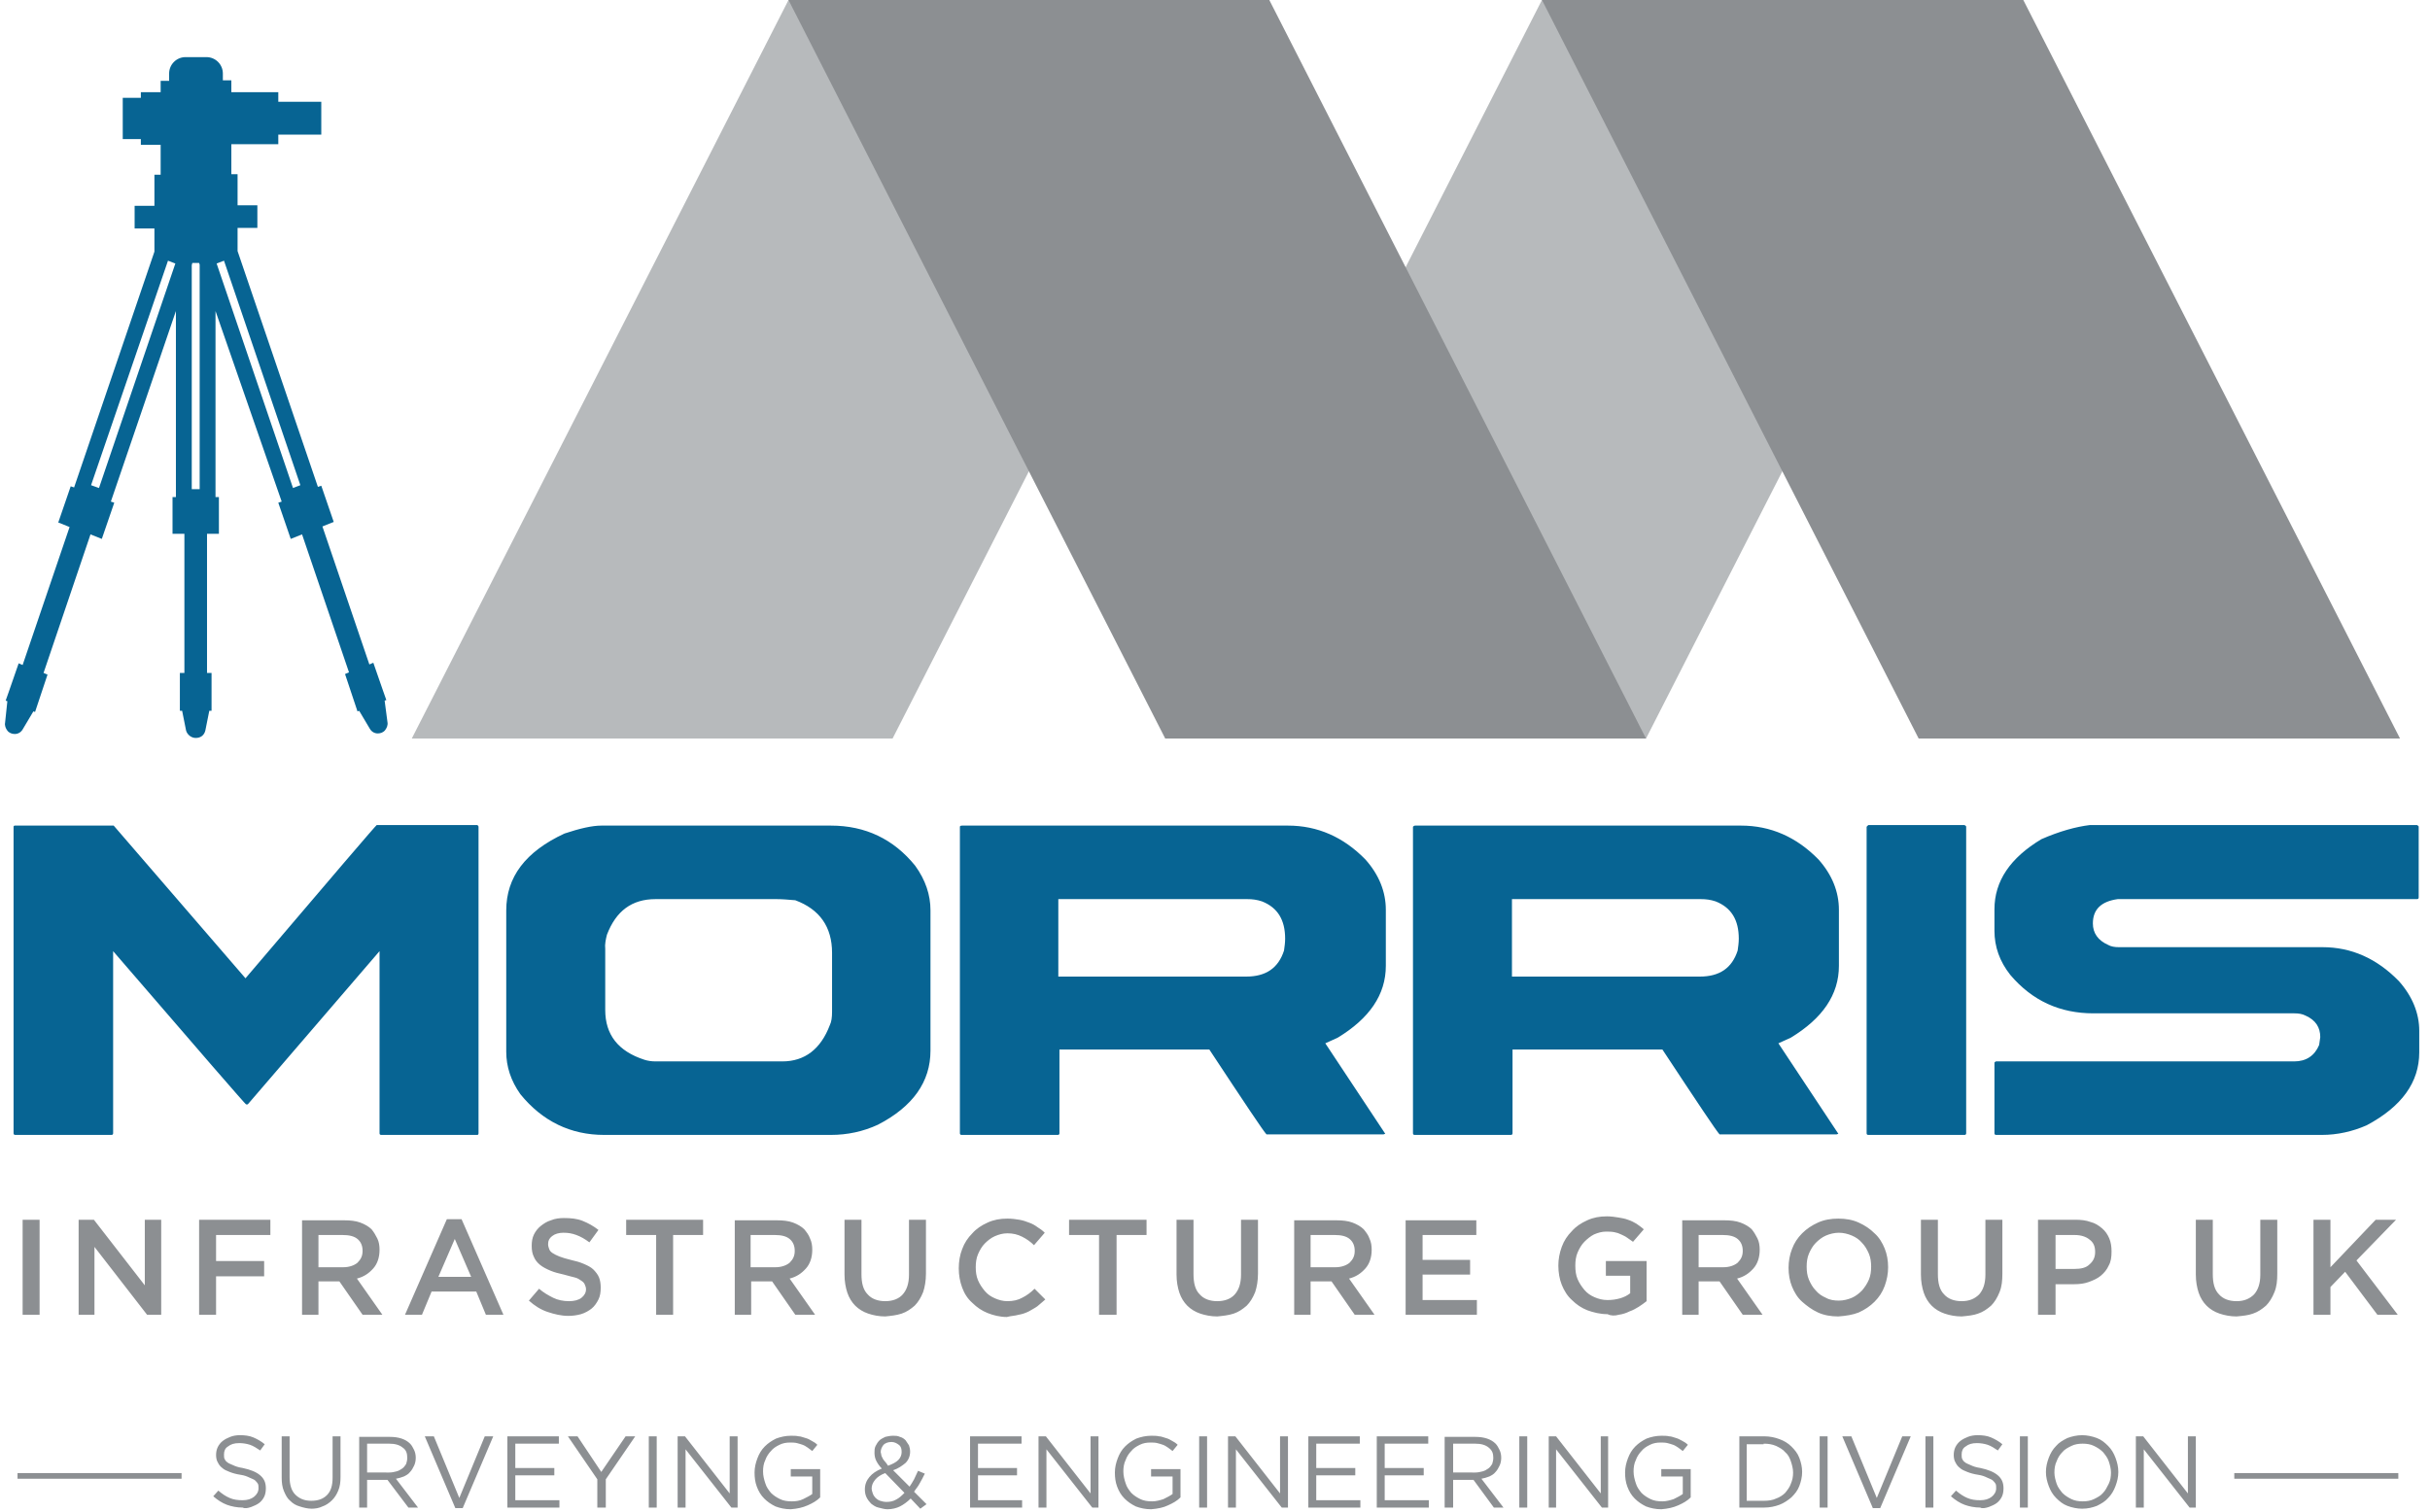 <?xml version="1.0" encoding="utf-8"?>
<!-- Generator: Adobe Illustrator 27.2.0, SVG Export Plug-In . SVG Version: 6.00 Build 0)  -->
<svg version="1.1" id="Layer_1" xmlns="http://www.w3.org/2000/svg" xmlns:xlink="http://www.w3.org/1999/xlink" x="0px" y="0px"
	 viewBox="0 0 429.6 267.4" style="enable-background:new 0 0 429.6 267.4;" xml:space="preserve">
<style type="text/css">
	.st0{fill:#B7BABC;}
	.st1{fill:#8C8F92;}
	.st2{clip-path:url(#SVGID_00000172402941129632468790000006062004070713513350_);fill:#076493;}
	.st3{clip-path:url(#SVGID_00000172402941129632468790000006062004070713513350_);fill:#8C8F92;}
	.st4{fill:none;stroke:#8C8F92;}
	.st5{clip-path:url(#SVGID_00000169549638775340571360000011342282180668939689_);fill:#076493;}
</style>
<polygon class="st0" points="357.6,0 291,130.6 206,130.6 272.6,0 "/>
<polygon class="st0" points="224.4,0 157.8,130.6 72.8,130.6 139.4,0 "/>
<polygon class="st1" points="139.4,0 206,130.6 291,130.6 224.4,0 "/>
<polygon class="st1" points="272.6,0 339.2,130.6 424.3,130.6 357.7,0 "/>
<g>
	<defs>
		<rect id="SVGID_1_" x="-5.5" y="-8.4" width="439.4" height="283.5"/>
	</defs>
	<clipPath id="SVGID_00000099621681841744144310000007990310975861426048_">
		<use xlink:href="#SVGID_1_"  style="overflow:visible;"/>
	</clipPath>
	<path style="clip-path:url(#SVGID_00000099621681841744144310000007990310975861426048_);fill:#076493;" d="M360.9,148.4
		c-5.5,3.3-8.3,7.4-8.3,12.4v3.8c0,2.8,0.9,5.4,2.8,7.8c3.9,4.6,8.8,6.8,14.7,6.8h35.5c0.8,0,1.4,0.1,2,0.4c1.8,0.8,2.6,2.1,2.6,3.8
		c0,0.1-0.1,0.6-0.2,1.4c-0.8,1.9-2.3,2.9-4.4,2.9h-52.7c-0.1,0-0.2,0.1-0.3,0.2v12.5c0,0.2,0.1,0.3,0.3,0.3h57.6
		c2.7,0,5.4-0.6,7.9-1.7c6.2-3.3,9.3-7.6,9.3-12.9v-3.8c0-3.1-1.2-6.1-3.6-8.8c-3.9-4-8.4-6-13.5-6h-36c-0.7,0-1.4-0.1-1.9-0.4
		c-1.8-0.8-2.7-2.1-2.7-3.8c0-2.5,1.5-3.9,4.4-4.3h52.9c0.2,0,0.3-0.1,0.3-0.3v-12.5c0-0.1-0.1-0.2-0.3-0.3h-57.8
		C367,146.2,364.1,147,360.9,148.4 M330,146.2v54.2c0,0.2,0.1,0.3,0.3,0.3h17c0.2,0,0.3-0.1,0.3-0.3v-54.2c0-0.1-0.1-0.2-0.3-0.3
		h-17C330.2,146,330.1,146.1,330,146.2 M300.7,159c0.9,0,1.7,0.1,2.6,0.4c2.8,1.1,4.1,3.3,4.1,6.6c0,0.7-0.1,1.4-0.2,2.1
		c-1,3.1-3.2,4.6-6.7,4.6h-33.2V159H300.7z M249.8,146.2v54.2c0,0.2,0.1,0.3,0.3,0.3h17c0.2,0,0.3-0.1,0.3-0.3v-14.8h26.5
		c6.2,9.4,9.6,14.5,10.1,15h20.7l0.3-0.1l-10.6-16l2.2-1c5.6-3.4,8.5-7.6,8.5-12.7v-9.9c0-3.2-1.2-6.2-3.6-8.9c-3.9-4-8.5-6-13.7-6
		h-57.6C250,146,249.9,146.1,249.8,146.2 M220.5,159c0.9,0,1.7,0.1,2.6,0.4c2.8,1.1,4.1,3.3,4.1,6.6c0,0.7-0.1,1.4-0.2,2.1
		c-1,3.1-3.2,4.6-6.7,4.6h-33.2V159H220.5z M169.7,146.2v54.2c0,0.2,0.1,0.3,0.3,0.3h17c0.2,0,0.3-0.1,0.3-0.3v-14.8h26.5
		c6.2,9.4,9.6,14.5,10.1,15h20.7l0.3-0.1l-10.6-16l2.2-1c5.6-3.4,8.5-7.6,8.5-12.7v-9.9c0-3.2-1.2-6.2-3.6-8.9c-3.9-4-8.5-6-13.7-6
		h-57.6C169.8,146,169.7,146.1,169.7,146.2 M107.3,165.3c1.6-4.2,4.4-6.3,8.6-6.3h21.4c1,0,2.1,0.1,3.3,0.2c4.3,1.6,6.5,4.7,6.5,9.3
		v10.4c0,1-0.1,1.8-0.4,2.4c-1.6,4.2-4.4,6.4-8.4,6.4h-22.4c-0.7,0-1.4-0.1-2-0.3c-4.6-1.5-6.9-4.4-6.9-8.8v-10.8
		C106.9,167,107.1,166.1,107.3,165.3 M99.8,147.4c-6.9,3.2-10.3,7.7-10.3,13.6v25c0,2.6,0.8,5.1,2.5,7.5c3.9,4.8,8.9,7.2,14.8,7.2
		h40.1c2.9,0,5.7-0.6,8.3-1.8c6.2-3.2,9.3-7.6,9.3-13.1V161c0-2.8-0.9-5.4-2.7-7.9c-3.8-4.7-8.8-7.1-14.9-7.1h-40.6
		C104.7,146,102.5,146.5,99.8,147.4 M2.4,146.2v54.2c0,0.2,0.1,0.3,0.3,0.3h17c0.2,0,0.3-0.1,0.3-0.3v-32.2
		c15.5,18,23.4,27.1,23.5,27.1h0.3l23.3-27.1v32.2c0,0.2,0.1,0.3,0.3,0.3h17c0.1,0,0.2-0.1,0.2-0.3v-54.2c0-0.1-0.1-0.2-0.2-0.3
		H66.6c-0.1,0-7.8,9-23.2,27.1L20.1,146H2.6C2.5,146,2.4,146.1,2.4,146.2"/>
	<path style="clip-path:url(#SVGID_00000099621681841744144310000007990310975861426048_);fill:#8C8F92;" d="M409,232.5h3v-4.9
		l2.6-2.7l5.7,7.6h3.6l-7.3-9.6l7-7.2H420l-8,8.4v-8.4h-3V232.5z M398.3,232.3c0.9-0.3,1.6-0.8,2.3-1.4c0.6-0.6,1.1-1.4,1.5-2.4
		s0.5-2,0.5-3.3v-9.5h-3v9.7c0,1.6-0.4,2.7-1.1,3.5c-0.8,0.8-1.8,1.2-3.1,1.2c-1.3,0-2.4-0.4-3.1-1.2c-0.8-0.8-1.1-2-1.1-3.6v-9.6
		h-3v9.7c0,1.2,0.2,2.3,0.5,3.2c0.3,0.9,0.8,1.7,1.4,2.3s1.4,1.1,2.3,1.4c0.9,0.3,1.9,0.5,3,0.5
		C396.5,232.7,397.5,232.6,398.3,232.3 M363.4,224.4v-6h3.4c1.1,0,2,0.3,2.6,0.8c0.7,0.5,1,1.2,1,2.2v0c0,0.9-0.3,1.6-1,2.2
		c-0.6,0.6-1.5,0.8-2.7,0.8H363.4z M360.4,232.5h3v-5.4h3.3c0.9,0,1.8-0.1,2.6-0.4s1.5-0.6,2.1-1.1c0.6-0.5,1.1-1.1,1.4-1.8
		c0.4-0.7,0.5-1.5,0.5-2.5v0c0-0.8-0.1-1.6-0.4-2.3c-0.3-0.7-0.7-1.3-1.3-1.8c-0.6-0.5-1.2-0.9-2-1.1c-0.8-0.3-1.7-0.4-2.7-0.4h-6.6
		V232.5z M349.7,232.3c0.9-0.3,1.6-0.8,2.3-1.4c0.6-0.6,1.1-1.4,1.5-2.4s0.5-2,0.5-3.3v-9.5h-3v9.7c0,1.6-0.4,2.7-1.1,3.5
		c-0.8,0.8-1.8,1.2-3.1,1.2c-1.3,0-2.4-0.4-3.1-1.2c-0.8-0.8-1.1-2-1.1-3.6v-9.6h-3v9.7c0,1.2,0.2,2.3,0.5,3.2
		c0.3,0.9,0.8,1.7,1.4,2.3c0.6,0.6,1.4,1.1,2.3,1.4c0.9,0.3,1.9,0.5,3,0.5C347.9,232.7,348.9,232.6,349.7,232.3 M322.8,229.5
		c-0.7-0.3-1.3-0.7-1.8-1.3c-0.5-0.5-0.9-1.2-1.2-1.9c-0.3-0.7-0.4-1.5-0.4-2.3v0c0-0.8,0.1-1.6,0.4-2.3c0.3-0.7,0.7-1.4,1.2-1.9
		c0.5-0.5,1.1-1,1.8-1.3c0.7-0.3,1.5-0.5,2.3-0.5s1.6,0.2,2.3,0.5c0.7,0.3,1.3,0.7,1.8,1.3c0.5,0.5,0.9,1.2,1.2,1.9s0.4,1.5,0.4,2.3
		v0c0,0.8-0.1,1.6-0.4,2.3c-0.3,0.7-0.7,1.3-1.2,1.9c-0.5,0.5-1.1,1-1.8,1.3c-0.7,0.3-1.5,0.5-2.3,0.5S323.5,229.9,322.8,229.5
		 M328.6,232.1c1.1-0.5,2-1.1,2.8-1.9c0.8-0.8,1.4-1.7,1.8-2.8s0.6-2.2,0.6-3.3v0c0-1.2-0.2-2.3-0.6-3.3s-1-2-1.8-2.7
		c-0.8-0.8-1.7-1.4-2.8-1.9c-1.1-0.5-2.3-0.7-3.6-0.7c-1.3,0-2.5,0.2-3.6,0.7c-1.1,0.5-2,1.1-2.8,1.9c-0.8,0.8-1.4,1.7-1.8,2.8
		c-0.4,1-0.6,2.2-0.6,3.3v0c0,1.2,0.2,2.3,0.6,3.3c0.4,1,1,2,1.8,2.7s1.7,1.4,2.8,1.9c1.1,0.5,2.3,0.7,3.6,0.7
		C326.4,232.7,327.6,232.5,328.6,232.1 M300.3,224v-5.6h4.3c1.1,0,2,0.2,2.6,0.7c0.6,0.5,0.9,1.2,0.9,2.1v0c0,0.9-0.3,1.5-0.9,2.1
		c-0.6,0.5-1.5,0.8-2.5,0.8H300.3z M297.3,232.5h3v-5.9h3.7l4.1,5.9h3.5l-4.5-6.4c1.2-0.3,2.1-0.9,2.9-1.8c0.7-0.8,1.1-1.9,1.1-3.3
		v0c0-0.7-0.1-1.4-0.4-2s-0.6-1.1-1-1.6c-0.5-0.5-1.2-0.9-2-1.2c-0.8-0.3-1.8-0.4-2.8-0.4h-7.5V232.5z M286.2,232.5
		c0.7-0.1,1.3-0.3,1.9-0.6c0.6-0.2,1.1-0.5,1.6-0.8c0.5-0.3,1-0.7,1.4-1v-7.1h-7.2v2.6h4.3v3.1c-0.5,0.4-1.1,0.7-1.8,0.9
		c-0.7,0.2-1.4,0.3-2.2,0.3c-0.9,0-1.6-0.2-2.3-0.5c-0.7-0.3-1.3-0.7-1.8-1.3s-0.9-1.2-1.2-1.9c-0.3-0.7-0.4-1.5-0.4-2.4v0
		c0-0.8,0.1-1.6,0.4-2.3c0.3-0.7,0.7-1.4,1.2-1.9c0.5-0.5,1.1-1,1.7-1.3c0.7-0.3,1.4-0.5,2.1-0.5c0.5,0,1,0,1.5,0.1s0.8,0.2,1.2,0.4
		c0.4,0.2,0.7,0.3,1.1,0.6s0.7,0.5,1,0.7l1.9-2.2c-0.4-0.4-0.9-0.7-1.3-1c-0.5-0.3-0.9-0.5-1.5-0.7c-0.5-0.2-1.1-0.3-1.7-0.4
		c-0.6-0.1-1.3-0.2-2-0.2c-1.3,0-2.4,0.2-3.5,0.7c-1.1,0.5-2,1.1-2.7,1.9c-0.8,0.8-1.4,1.7-1.8,2.8c-0.4,1.1-0.6,2.2-0.6,3.3v0
		c0,1.2,0.2,2.4,0.6,3.4c0.4,1,1,2,1.8,2.7c0.8,0.8,1.7,1.4,2.7,1.8c1.1,0.4,2.3,0.7,3.6,0.7C284.8,232.7,285.5,232.7,286.2,232.5
		 M248.5,232.5h12.6v-2.6h-9.6v-4.5h8.4v-2.6h-8.4v-4.4h9.5v-2.6h-12.5V232.5z M231.7,224v-5.6h4.3c1.1,0,2,0.2,2.6,0.7
		c0.6,0.5,0.9,1.2,0.9,2.1v0c0,0.9-0.3,1.5-0.9,2.1c-0.6,0.5-1.5,0.8-2.5,0.8H231.7z M228.7,232.5h3v-5.9h3.7l4.1,5.9h3.5l-4.5-6.4
		c1.2-0.3,2.1-0.9,2.9-1.8c0.7-0.8,1.1-1.9,1.1-3.3v0c0-0.7-0.1-1.4-0.4-2c-0.2-0.6-0.6-1.1-1-1.6c-0.5-0.5-1.2-0.9-2-1.2
		c-0.8-0.3-1.8-0.4-2.8-0.4h-7.5V232.5z M218.1,232.3c0.9-0.3,1.6-0.8,2.3-1.4c0.6-0.6,1.1-1.4,1.5-2.4c0.3-0.9,0.5-2,0.5-3.3v-9.5
		h-3v9.7c0,1.6-0.4,2.7-1.1,3.5s-1.8,1.2-3.1,1.2c-1.3,0-2.4-0.4-3.1-1.2c-0.8-0.8-1.1-2-1.1-3.6v-9.6h-3v9.7c0,1.2,0.2,2.3,0.5,3.2
		c0.3,0.9,0.8,1.7,1.4,2.3c0.6,0.6,1.4,1.1,2.3,1.4c0.9,0.3,1.9,0.5,3,0.5C216.2,232.7,217.2,232.6,218.1,232.3 M194.4,232.5h3
		v-14.1h5.3v-2.7H189v2.7h5.3V232.5z M180.1,232.5c0.6-0.1,1.2-0.3,1.8-0.6c0.5-0.3,1.1-0.6,1.5-0.9s0.9-0.8,1.4-1.2l-1.9-1.9
		c-0.7,0.7-1.4,1.2-2.2,1.6c-0.7,0.4-1.6,0.6-2.6,0.6c-0.8,0-1.5-0.2-2.2-0.5c-0.7-0.3-1.3-0.7-1.8-1.3s-0.9-1.2-1.2-1.9
		c-0.3-0.7-0.4-1.5-0.4-2.3v0c0-0.8,0.1-1.6,0.4-2.3c0.3-0.7,0.7-1.4,1.2-1.9c0.5-0.5,1.1-1,1.8-1.3c0.7-0.3,1.4-0.5,2.2-0.5
		c1,0,1.8,0.2,2.6,0.6c0.8,0.4,1.5,0.9,2.1,1.5l1.9-2.2c-0.4-0.4-0.8-0.7-1.3-1c-0.4-0.3-0.9-0.6-1.5-0.8c-0.5-0.2-1.1-0.4-1.7-0.5
		c-0.6-0.1-1.3-0.2-2.1-0.2c-1.3,0-2.4,0.2-3.5,0.7c-1.1,0.5-2,1.1-2.7,1.9c-0.8,0.8-1.4,1.7-1.8,2.8c-0.4,1-0.6,2.2-0.6,3.4v0
		c0,1.2,0.2,2.3,0.6,3.4s1,2,1.8,2.7c0.8,0.8,1.7,1.4,2.7,1.8c1,0.4,2.2,0.7,3.4,0.7C178.7,232.7,179.4,232.7,180.1,232.5
		 M159.4,232.3c0.9-0.3,1.6-0.8,2.3-1.4c0.6-0.6,1.1-1.4,1.5-2.4c0.3-0.9,0.5-2,0.5-3.3v-9.5h-3v9.7c0,1.6-0.4,2.7-1.1,3.5
		s-1.8,1.2-3.1,1.2c-1.3,0-2.4-0.4-3.1-1.2c-0.8-0.8-1.1-2-1.1-3.6v-9.6h-3v9.7c0,1.2,0.2,2.3,0.5,3.2c0.3,0.9,0.8,1.7,1.4,2.3
		c0.6,0.6,1.4,1.1,2.3,1.4c0.9,0.3,1.9,0.5,3,0.5C157.5,232.7,158.5,232.6,159.4,232.3 M132.7,224v-5.6h4.3c1.1,0,2,0.2,2.6,0.7
		c0.6,0.5,0.9,1.2,0.9,2.1v0c0,0.9-0.3,1.5-0.9,2.1c-0.6,0.5-1.5,0.8-2.5,0.8H132.7z M129.8,232.5h3v-5.9h3.7l4.1,5.9h3.5l-4.5-6.4
		c1.2-0.3,2.1-0.9,2.9-1.8c0.7-0.8,1.1-1.9,1.1-3.3v0c0-0.7-0.1-1.4-0.4-2c-0.2-0.6-0.6-1.1-1-1.6c-0.5-0.5-1.2-0.9-2-1.2
		c-0.8-0.3-1.8-0.4-2.8-0.4h-7.5V232.5z M116,232.5h3v-14.1h5.3v-2.7h-13.6v2.7h5.3V232.5z M102.7,232.4c0.7-0.2,1.4-0.6,1.9-1
		s0.9-1,1.2-1.6s0.4-1.3,0.4-2.1v0c0-0.7-0.1-1.3-0.3-1.8s-0.6-1-1-1.4s-1-0.7-1.7-1c-0.7-0.3-1.4-0.5-2.3-0.7
		c-0.8-0.2-1.5-0.4-2-0.6c-0.5-0.2-0.9-0.4-1.2-0.6s-0.5-0.4-0.6-0.7s-0.2-0.5-0.2-0.9v0c0-0.6,0.2-1,0.7-1.4c0.5-0.4,1.2-0.6,2-0.6
		c0.8,0,1.5,0.1,2.3,0.4c0.8,0.3,1.5,0.7,2.3,1.3l1.6-2.2c-0.9-0.7-1.8-1.2-2.8-1.6s-2.1-0.5-3.3-0.5c-0.8,0-1.6,0.1-2.3,0.4
		c-0.7,0.2-1.3,0.6-1.8,1c-0.5,0.4-0.9,0.9-1.2,1.5c-0.3,0.6-0.4,1.3-0.4,2v0c0,0.8,0.1,1.4,0.4,2c0.2,0.5,0.6,1,1.1,1.4
		c0.5,0.4,1.1,0.7,1.8,1c0.7,0.3,1.5,0.5,2.4,0.7c0.8,0.2,1.4,0.4,1.9,0.5s0.9,0.4,1.2,0.6s0.5,0.4,0.6,0.7c0.1,0.2,0.2,0.5,0.2,0.8
		v0c0,0.6-0.3,1.1-0.8,1.5c-0.5,0.4-1.3,0.6-2.2,0.6c-1,0-2-0.2-2.8-0.6c-0.8-0.4-1.7-0.9-2.5-1.6l-1.8,2.1c1,0.9,2.1,1.6,3.3,2
		c1.2,0.4,2.4,0.7,3.7,0.7C101.2,232.7,102,232.6,102.7,232.4 M77.5,225.8l2.9-6.7l2.9,6.7H77.5z M71.6,232.5h3l1.7-4.1h7.9l1.7,4.1
		h3.1l-7.4-16.9H79L71.6,232.5z M56.3,224v-5.6h4.3c1.1,0,2,0.2,2.6,0.7c0.6,0.5,0.9,1.2,0.9,2.1v0c0,0.9-0.3,1.5-0.9,2.1
		c-0.6,0.5-1.5,0.8-2.5,0.8H56.3z M53.3,232.5h3v-5.9H60l4.1,5.9h3.5l-4.5-6.4c1.2-0.3,2.1-0.9,2.9-1.8c0.7-0.8,1.1-1.9,1.1-3.3v0
		c0-0.7-0.1-1.4-0.4-2s-0.6-1.1-1-1.6c-0.5-0.5-1.2-0.9-2-1.2c-0.8-0.3-1.8-0.4-2.8-0.4h-7.5V232.5z M35.2,232.5h3v-6.8h8.5v-2.7
		h-8.5v-4.6h9.6v-2.7H35.2V232.5z M13.8,232.5h2.9v-12l9.3,12h2.5v-16.8h-2.9v11.6l-9-11.6h-2.7V232.5z M4,232.5h3v-16.8H4V232.5z"
		/>
	<path style="clip-path:url(#SVGID_00000099621681841744144310000007990310975861426048_);fill:#8C8F92;" d="M377.6,266.6h1.4v-10.3
		l8.1,10.3h1.1V254h-1.4v10.1l-7.9-10.1h-1.3V266.6z M366.2,265.1c-0.6-0.3-1.1-0.6-1.6-1.1c-0.4-0.5-0.8-1-1-1.6
		c-0.2-0.6-0.4-1.3-0.4-2v0c0-0.7,0.1-1.4,0.4-2c0.2-0.6,0.6-1.2,1-1.6c0.4-0.5,1-0.8,1.6-1.1c0.6-0.3,1.3-0.4,2-0.4s1.4,0.1,2,0.4
		s1.1,0.6,1.6,1.1c0.4,0.5,0.8,1,1,1.6s0.4,1.3,0.4,2v0c0,0.7-0.1,1.4-0.4,2s-0.6,1.2-1,1.6c-0.4,0.5-1,0.8-1.6,1.1
		c-0.6,0.3-1.3,0.4-2,0.4S366.8,265.4,366.2,265.1 M370.7,266.3c0.8-0.4,1.5-0.8,2-1.4c0.6-0.6,1-1.3,1.3-2.1s0.5-1.6,0.5-2.5v0
		c0-0.9-0.2-1.7-0.5-2.5c-0.3-0.8-0.7-1.5-1.3-2.1c-0.6-0.6-1.2-1.1-2-1.4c-0.8-0.3-1.7-0.5-2.6-0.5s-1.8,0.2-2.6,0.5
		c-0.8,0.4-1.5,0.8-2,1.4c-0.6,0.6-1,1.3-1.3,2.1c-0.3,0.8-0.5,1.6-0.5,2.5v0c0,0.9,0.2,1.7,0.5,2.5c0.3,0.8,0.7,1.5,1.3,2.1
		c0.6,0.6,1.2,1.1,2,1.4c0.8,0.3,1.7,0.5,2.6,0.5C369.1,266.8,369.9,266.6,370.7,266.3 M357.1,266.6h1.4V254h-1.4V266.6z
		 M351.6,266.5c0.5-0.2,1-0.4,1.4-0.7c0.4-0.3,0.7-0.7,0.9-1.1c0.2-0.4,0.3-0.9,0.3-1.5v0c0-1-0.3-1.7-1-2.3s-1.7-1-3.1-1.3
		c-0.7-0.1-1.3-0.3-1.7-0.5c-0.4-0.2-0.8-0.3-1-0.5c-0.3-0.2-0.4-0.4-0.5-0.6c-0.1-0.2-0.1-0.5-0.1-0.8v0c0-0.6,0.2-1.1,0.7-1.4
		c0.5-0.4,1.1-0.6,2-0.6c0.6,0,1.3,0.1,1.9,0.3s1.2,0.6,1.8,1l0.8-1.1c-0.6-0.5-1.3-0.9-2-1.2c-0.7-0.3-1.5-0.4-2.4-0.4
		c-0.6,0-1.2,0.1-1.7,0.3s-0.9,0.4-1.3,0.7c-0.4,0.3-0.7,0.7-0.9,1.1c-0.2,0.4-0.3,0.9-0.3,1.4v0c0,0.5,0.1,1,0.3,1.3
		c0.2,0.4,0.4,0.7,0.8,1c0.3,0.3,0.8,0.5,1.3,0.7c0.5,0.2,1.2,0.4,1.9,0.5c0.7,0.1,1.2,0.3,1.6,0.5c0.4,0.2,0.8,0.3,1,0.5
		c0.2,0.2,0.4,0.4,0.5,0.6c0.1,0.2,0.1,0.5,0.1,0.8v0c0,0.6-0.3,1.1-0.8,1.5c-0.5,0.4-1.2,0.6-2,0.6c-0.9,0-1.6-0.1-2.3-0.4
		c-0.7-0.3-1.3-0.7-2-1.3l-0.9,1c0.8,0.7,1.6,1.2,2.4,1.5c0.8,0.3,1.8,0.5,2.8,0.5C350.4,266.8,351,266.7,351.6,266.5 M340.4,266.6
		h1.4V254h-1.4V266.6z M331.1,266.7h1.3l5.4-12.7h-1.5l-4.5,10.9l-4.5-10.9h-1.6L331.1,266.7z M321.7,266.6h1.4V254h-1.4V266.6z
		 M311.8,255.3c0.8,0,1.5,0.1,2.2,0.4c0.6,0.3,1.2,0.6,1.6,1.1c0.5,0.4,0.8,1,1,1.6c0.2,0.6,0.4,1.3,0.4,2v0c0,0.7-0.1,1.3-0.4,2
		c-0.2,0.6-0.6,1.1-1,1.6c-0.4,0.4-1,0.8-1.6,1c-0.6,0.3-1.4,0.4-2.2,0.4h-3v-10H311.8z M307.5,266.6h4.4c1,0,1.9-0.2,2.7-0.5
		c0.8-0.3,1.5-0.8,2.1-1.3c0.6-0.6,1.1-1.2,1.4-2s0.5-1.6,0.5-2.5v0c0-0.9-0.2-1.7-0.5-2.5s-0.8-1.4-1.4-2s-1.3-1-2.1-1.3
		c-0.8-0.3-1.7-0.5-2.7-0.5h-4.4V266.6z M296.7,266.2c0.9-0.4,1.6-0.8,2.2-1.4v-5h-5.2v1.3h3.8v3.1c-0.4,0.3-1,0.6-1.6,0.9
		c-0.6,0.2-1.3,0.4-2,0.4c-0.8,0-1.5-0.1-2.1-0.4s-1.1-0.6-1.6-1.1c-0.4-0.5-0.8-1-1-1.7c-0.2-0.6-0.4-1.3-0.4-2.1v0
		c0-0.7,0.1-1.4,0.4-2c0.2-0.6,0.6-1.2,1-1.6c0.4-0.5,0.9-0.8,1.5-1.1c0.6-0.3,1.2-0.4,1.9-0.4c0.4,0,0.8,0,1.2,0.1
		c0.4,0.1,0.7,0.2,1,0.3c0.3,0.1,0.6,0.3,0.9,0.5c0.3,0.2,0.5,0.4,0.8,0.6l0.9-1.1c-0.3-0.3-0.6-0.5-1-0.7s-0.7-0.4-1.1-0.5
		c-0.4-0.1-0.8-0.3-1.2-0.3c-0.4-0.1-0.9-0.1-1.4-0.1c-0.9,0-1.8,0.2-2.6,0.5c-0.8,0.4-1.4,0.8-2,1.4s-1,1.3-1.3,2.1
		c-0.3,0.8-0.5,1.6-0.5,2.5v0c0,0.9,0.1,1.7,0.4,2.5c0.3,0.8,0.7,1.5,1.3,2.1c0.6,0.6,1.2,1,2,1.4c0.8,0.3,1.7,0.5,2.7,0.5
		C294.9,266.8,295.8,266.6,296.7,266.2 M273.7,266.6h1.4v-10.3l8.1,10.3h1.1V254H283v10.1l-7.9-10.1h-1.3V266.6z M268.6,266.6h1.4
		V254h-1.4V266.6z M256.9,260.4v-5.1h3.9c1,0,1.8,0.2,2.4,0.7s0.8,1,0.8,1.8v0c0,0.4-0.1,0.8-0.2,1.1c-0.2,0.3-0.4,0.6-0.7,0.8
		c-0.3,0.2-0.6,0.4-1,0.5s-0.8,0.2-1.3,0.2H256.9z M255.5,266.6h1.4v-4.9h3.6l3.6,4.9h1.7l-3.9-5.1c0.5-0.1,0.9-0.2,1.4-0.4
		c0.4-0.2,0.8-0.4,1.1-0.8c0.3-0.3,0.5-0.7,0.7-1.1c0.2-0.4,0.3-0.9,0.3-1.4v0c0-0.5-0.1-1-0.3-1.4c-0.2-0.4-0.4-0.8-0.7-1.1
		c-0.4-0.4-0.9-0.7-1.5-0.9c-0.6-0.2-1.3-0.3-2.1-0.3h-5.4V266.6z M243.4,266.6h9.2v-1.3h-7.8v-4.4h6.9v-1.3h-6.9v-4.3h7.7V254h-9.1
		V266.6z M231.3,266.6h9.2v-1.3h-7.8v-4.4h6.9v-1.3h-6.9v-4.3h7.7V254h-9.1V266.6z M217.1,266.6h1.4v-10.3l8.1,10.3h1.1V254h-1.4
		v10.1l-7.9-10.1h-1.3V266.6z M212,266.6h1.4V254H212V266.6z M206.5,266.2c0.9-0.4,1.6-0.8,2.2-1.4v-5h-5.2v1.3h3.8v3.1
		c-0.4,0.3-1,0.6-1.6,0.9c-0.6,0.2-1.3,0.4-2,0.4c-0.8,0-1.5-0.1-2.1-0.4s-1.1-0.6-1.6-1.1c-0.4-0.5-0.8-1-1-1.7
		c-0.2-0.6-0.4-1.3-0.4-2.1v0c0-0.7,0.1-1.4,0.4-2c0.2-0.6,0.6-1.2,1-1.6c0.4-0.5,0.9-0.8,1.5-1.1c0.6-0.3,1.2-0.4,1.9-0.4
		c0.4,0,0.8,0,1.2,0.1c0.4,0.1,0.7,0.2,1,0.3c0.3,0.1,0.6,0.3,0.9,0.5c0.3,0.2,0.5,0.4,0.8,0.6l0.9-1.1c-0.3-0.3-0.6-0.5-1-0.7
		c-0.3-0.2-0.7-0.4-1.1-0.5c-0.4-0.1-0.8-0.3-1.2-0.3c-0.4-0.1-0.9-0.1-1.4-0.1c-0.9,0-1.8,0.2-2.6,0.5c-0.8,0.4-1.4,0.8-2,1.4
		c-0.6,0.6-1,1.3-1.3,2.1c-0.3,0.8-0.5,1.6-0.5,2.5v0c0,0.9,0.1,1.7,0.4,2.5c0.3,0.8,0.7,1.5,1.3,2.1s1.2,1,2,1.4
		c0.8,0.3,1.7,0.5,2.7,0.5C204.7,266.8,205.7,266.6,206.5,266.2 M183.6,266.6h1.4v-10.3l8.1,10.3h1.1V254h-1.4v10.1l-7.9-10.1h-1.3
		V266.6z M171.5,266.6h9.2v-1.3h-7.8v-4.4h6.9v-1.3h-6.9v-4.3h7.7V254h-9.1V266.6z M155.6,265.4c-0.3-0.1-0.6-0.3-0.8-0.5
		c-0.2-0.2-0.4-0.5-0.5-0.8c-0.1-0.3-0.2-0.6-0.2-0.9v0c0-0.5,0.2-1,0.6-1.5c0.4-0.5,1-0.9,1.8-1.2l3.4,3.5
		c-0.5,0.5-0.9,0.9-1.5,1.2c-0.5,0.3-1.1,0.4-1.7,0.4C156.3,265.6,155.9,265.5,155.6,265.4 M156.4,258.4c-0.2-0.2-0.3-0.4-0.4-0.6
		c-0.1-0.2-0.2-0.4-0.2-0.5c0-0.2-0.1-0.4-0.1-0.5v0c0-0.5,0.2-0.9,0.5-1.3c0.3-0.3,0.8-0.5,1.4-0.5c0.5,0,0.9,0.2,1.3,0.5
		s0.5,0.7,0.5,1.3v0c0,0.5-0.2,1-0.6,1.4c-0.4,0.4-1,0.7-1.8,1C156.8,258.9,156.6,258.6,156.4,258.4 M162.7,266.8l1.1-0.8l-2.2-2.2
		c0.3-0.5,0.7-0.9,1-1.5c0.3-0.5,0.6-1.1,0.9-1.7l-1.2-0.5c-0.2,0.5-0.5,1-0.7,1.5c-0.3,0.5-0.5,0.9-0.8,1.3l-2.9-2.9
		c0.9-0.3,1.6-0.8,2.2-1.3c0.5-0.5,0.8-1.2,0.8-2v0c0-0.4-0.1-0.8-0.2-1.1c-0.2-0.3-0.4-0.6-0.6-0.9c-0.3-0.3-0.6-0.5-1-0.6
		c-0.4-0.2-0.8-0.2-1.2-0.2c-0.5,0-1,0.1-1.4,0.2c-0.4,0.2-0.8,0.4-1,0.6c-0.3,0.3-0.5,0.6-0.7,1s-0.2,0.8-0.2,1.2v0
		c0,0.5,0.1,1,0.3,1.4c0.2,0.4,0.5,0.9,1,1.4c-1,0.4-1.7,0.9-2.2,1.5s-0.8,1.3-0.8,2.2v0c0,0.5,0.1,1,0.3,1.4
		c0.2,0.4,0.5,0.8,0.8,1.1c0.4,0.3,0.8,0.6,1.3,0.7s1,0.3,1.6,0.3c0.8,0,1.6-0.2,2.2-0.5s1.3-0.8,1.9-1.4L162.7,266.8z M142.8,266.2
		c0.9-0.4,1.6-0.8,2.2-1.4v-5h-5.2v1.3h3.8v3.1c-0.4,0.3-1,0.6-1.6,0.9s-1.3,0.4-2,0.4c-0.8,0-1.5-0.1-2.1-0.4s-1.1-0.6-1.6-1.1
		c-0.4-0.5-0.8-1-1-1.7c-0.2-0.6-0.4-1.3-0.4-2.1v0c0-0.7,0.1-1.4,0.4-2c0.2-0.6,0.6-1.2,1-1.6c0.4-0.5,0.9-0.8,1.5-1.1
		s1.2-0.4,1.9-0.4c0.4,0,0.8,0,1.2,0.1c0.4,0.1,0.7,0.2,1,0.3c0.3,0.1,0.6,0.3,0.9,0.5c0.3,0.2,0.5,0.4,0.8,0.6l0.9-1.1
		c-0.3-0.3-0.6-0.5-1-0.7c-0.3-0.2-0.7-0.4-1.1-0.5c-0.4-0.1-0.8-0.3-1.2-0.3c-0.4-0.1-0.9-0.1-1.4-0.1c-0.9,0-1.8,0.2-2.6,0.5
		c-0.8,0.4-1.4,0.8-2,1.4s-1,1.3-1.3,2.1c-0.3,0.8-0.5,1.6-0.5,2.5v0c0,0.9,0.1,1.7,0.4,2.5c0.3,0.8,0.7,1.5,1.3,2.1
		c0.6,0.6,1.2,1,2,1.4c0.8,0.3,1.7,0.5,2.7,0.5C141,266.8,141.9,266.6,142.8,266.2 M119.8,266.6h1.4v-10.3l8.1,10.3h1.1V254h-1.4
		v10.1l-7.9-10.1h-1.3V266.6z M114.7,266.6h1.4V254h-1.4V266.6z M105.7,266.6h1.4v-5l5.2-7.6h-1.7l-4.3,6.3l-4.2-6.3h-1.7l5.2,7.6
		V266.6z M89.7,266.6h9.2v-1.3h-7.8v-4.4H98v-1.3h-6.9v-4.3h7.7V254h-9.1V266.6z M80.5,266.7h1.3l5.4-12.7h-1.5l-4.5,10.9L76.7,254
		h-1.6L80.5,266.7z M64.9,260.4v-5.1h3.9c1,0,1.8,0.2,2.4,0.7c0.6,0.4,0.8,1,0.8,1.8v0c0,0.4-0.1,0.8-0.2,1.1
		c-0.2,0.3-0.4,0.6-0.7,0.8c-0.3,0.2-0.6,0.4-1,0.5c-0.4,0.1-0.8,0.2-1.3,0.2H64.9z M63.5,266.6h1.4v-4.9h3.6l3.7,4.9h1.7l-3.9-5.1
		c0.5-0.1,0.9-0.2,1.4-0.4c0.4-0.2,0.8-0.4,1.1-0.8c0.3-0.3,0.5-0.7,0.7-1.1s0.3-0.9,0.3-1.4v0c0-0.5-0.1-1-0.3-1.4
		c-0.2-0.4-0.4-0.8-0.7-1.1c-0.4-0.4-0.9-0.7-1.5-0.9s-1.3-0.3-2.1-0.3h-5.4V266.6z M57,266.4c0.6-0.2,1.2-0.6,1.7-1.1
		c0.5-0.5,0.8-1,1.1-1.7c0.3-0.7,0.4-1.5,0.4-2.4V254h-1.4v7.3c0,1.4-0.3,2.4-1,3.1c-0.7,0.7-1.6,1-2.8,1c-1.2,0-2.1-0.4-2.8-1.1
		c-0.7-0.7-1-1.8-1-3.1V254h-1.4v7.3c0,0.9,0.1,1.7,0.4,2.4c0.3,0.7,0.6,1.3,1.1,1.7c0.5,0.5,1,0.8,1.7,1c0.6,0.2,1.4,0.4,2.1,0.4
		C55.7,266.8,56.4,266.7,57,266.4 M44.4,266.5c0.5-0.2,1-0.4,1.4-0.7c0.4-0.3,0.7-0.7,0.9-1.1c0.2-0.4,0.3-0.9,0.3-1.5v0
		c0-1-0.3-1.7-1-2.3c-0.7-0.6-1.7-1-3.1-1.3c-0.7-0.1-1.3-0.3-1.7-0.5c-0.4-0.2-0.8-0.3-1-0.5c-0.3-0.2-0.4-0.4-0.5-0.6
		c-0.1-0.2-0.1-0.5-0.1-0.8v0c0-0.6,0.2-1.1,0.7-1.4c0.5-0.4,1.1-0.6,2-0.6c0.6,0,1.3,0.1,1.9,0.3c0.6,0.2,1.2,0.6,1.8,1l0.8-1.1
		c-0.6-0.5-1.3-0.9-2-1.2c-0.7-0.3-1.5-0.4-2.4-0.4c-0.6,0-1.2,0.1-1.7,0.3c-0.5,0.2-0.9,0.4-1.3,0.7c-0.4,0.3-0.7,0.7-0.9,1.1
		s-0.3,0.9-0.3,1.4v0c0,0.5,0.1,1,0.3,1.3c0.2,0.4,0.4,0.7,0.8,1c0.3,0.3,0.8,0.5,1.3,0.7c0.5,0.2,1.2,0.4,1.9,0.5
		c0.7,0.1,1.2,0.3,1.6,0.5c0.4,0.2,0.8,0.3,1,0.5c0.2,0.2,0.4,0.4,0.5,0.6c0.1,0.2,0.1,0.5,0.1,0.8v0c0,0.6-0.3,1.1-0.8,1.5
		c-0.5,0.4-1.2,0.6-2,0.6c-0.9,0-1.6-0.1-2.3-0.4c-0.7-0.3-1.3-0.7-2-1.3l-0.9,1c0.8,0.7,1.6,1.2,2.4,1.5c0.8,0.3,1.8,0.5,2.8,0.5
		C43.3,266.8,43.8,266.7,44.4,266.5"/>
</g>
<line class="st4" x1="3.1" y1="261" x2="32.1" y2="261"/>
<line class="st4" x1="395" y1="261" x2="424" y2="261"/>
<g>
	<defs>
		<rect id="SVGID_00000074422461991353589030000012073323262508950965_" x="-5.5" y="-8.4" width="439.4" height="283.5"/>
	</defs>
	<clipPath id="SVGID_00000088098703781983001460000007681518078351049114_">
		<use xlink:href="#SVGID_00000074422461991353589030000012073323262508950965_"  style="overflow:visible;"/>
	</clipPath>
	<path style="clip-path:url(#SVGID_00000088098703781983001460000007681518078351049114_);fill:#076493;" d="M17.5,86.3L31,46.6
		l-1.3-0.5L16.1,85.8L17.5,86.3z M35.2,46.5H34l-0.1,0.4v39.6h1.4V46.8L35.2,46.5z M39.6,46.1l-1.3,0.5l13.5,39.7l1.3-0.5L39.6,46.1
		z M1.3,124L1,123.9l0.6-1.7l1.7-4.9l0.7,0.3l8.3-24.4l-2-0.8l2.2-6.4l0.6,0.2l14.2-41.7v-4.1h-3.5v-4h3.5v-5.5h1.1v-5.3h-3.5v-1
		h-3.2v-7.3h3.2v-1h3.5v-2h0v0h1.5V13c0-1.6,1.3-2.9,2.9-2.9h3.7c1.6,0,2.9,1.3,2.9,2.9v1.2h1.5v2.1h8.3V18h7.6v5.8h-7.6v1.7h-8.3
		v5.3H42v5.5h3.5v4H42v4.1l14.2,41.7l0.6-0.2l2.2,6.4l-2,0.8l8.3,24.4l0.7-0.3l1.7,4.9l0.6,1.7l-0.3,0.1l0.5,3.8
		c0.1,0.5-0.1,1-0.4,1.4c-0.3,0.4-0.8,0.6-1.3,0.6c-0.6,0-1.1-0.3-1.4-0.8l-1.9-3.2l-0.3,0.1l-2.2-6.6l0.7-0.3l-8.3-24.4l-2,0.8
		l-2.2-6.4l0.6-0.2L38.1,55v32.9h0.6v6.5h-2.1V119h0.8v5v0v1.7H37l-0.7,3.5c-0.2,0.8-0.8,1.3-1.7,1.3c-0.8,0-1.5-0.6-1.7-1.3
		l-0.7-3.5h-0.4V124v0v-5h0.8V94.4h-2.1v-6.5h0.6V55L19.6,88.7l0.6,0.2L18,95.3l-2-0.8L7.7,119l0.7,0.3l-2.2,6.6l-0.3-0.1L4,129
		c-0.3,0.5-0.8,0.8-1.4,0.8c-0.5,0-1-0.2-1.3-0.6c-0.3-0.4-0.5-0.9-0.4-1.4L1.3,124z"/>
</g>
</svg>
